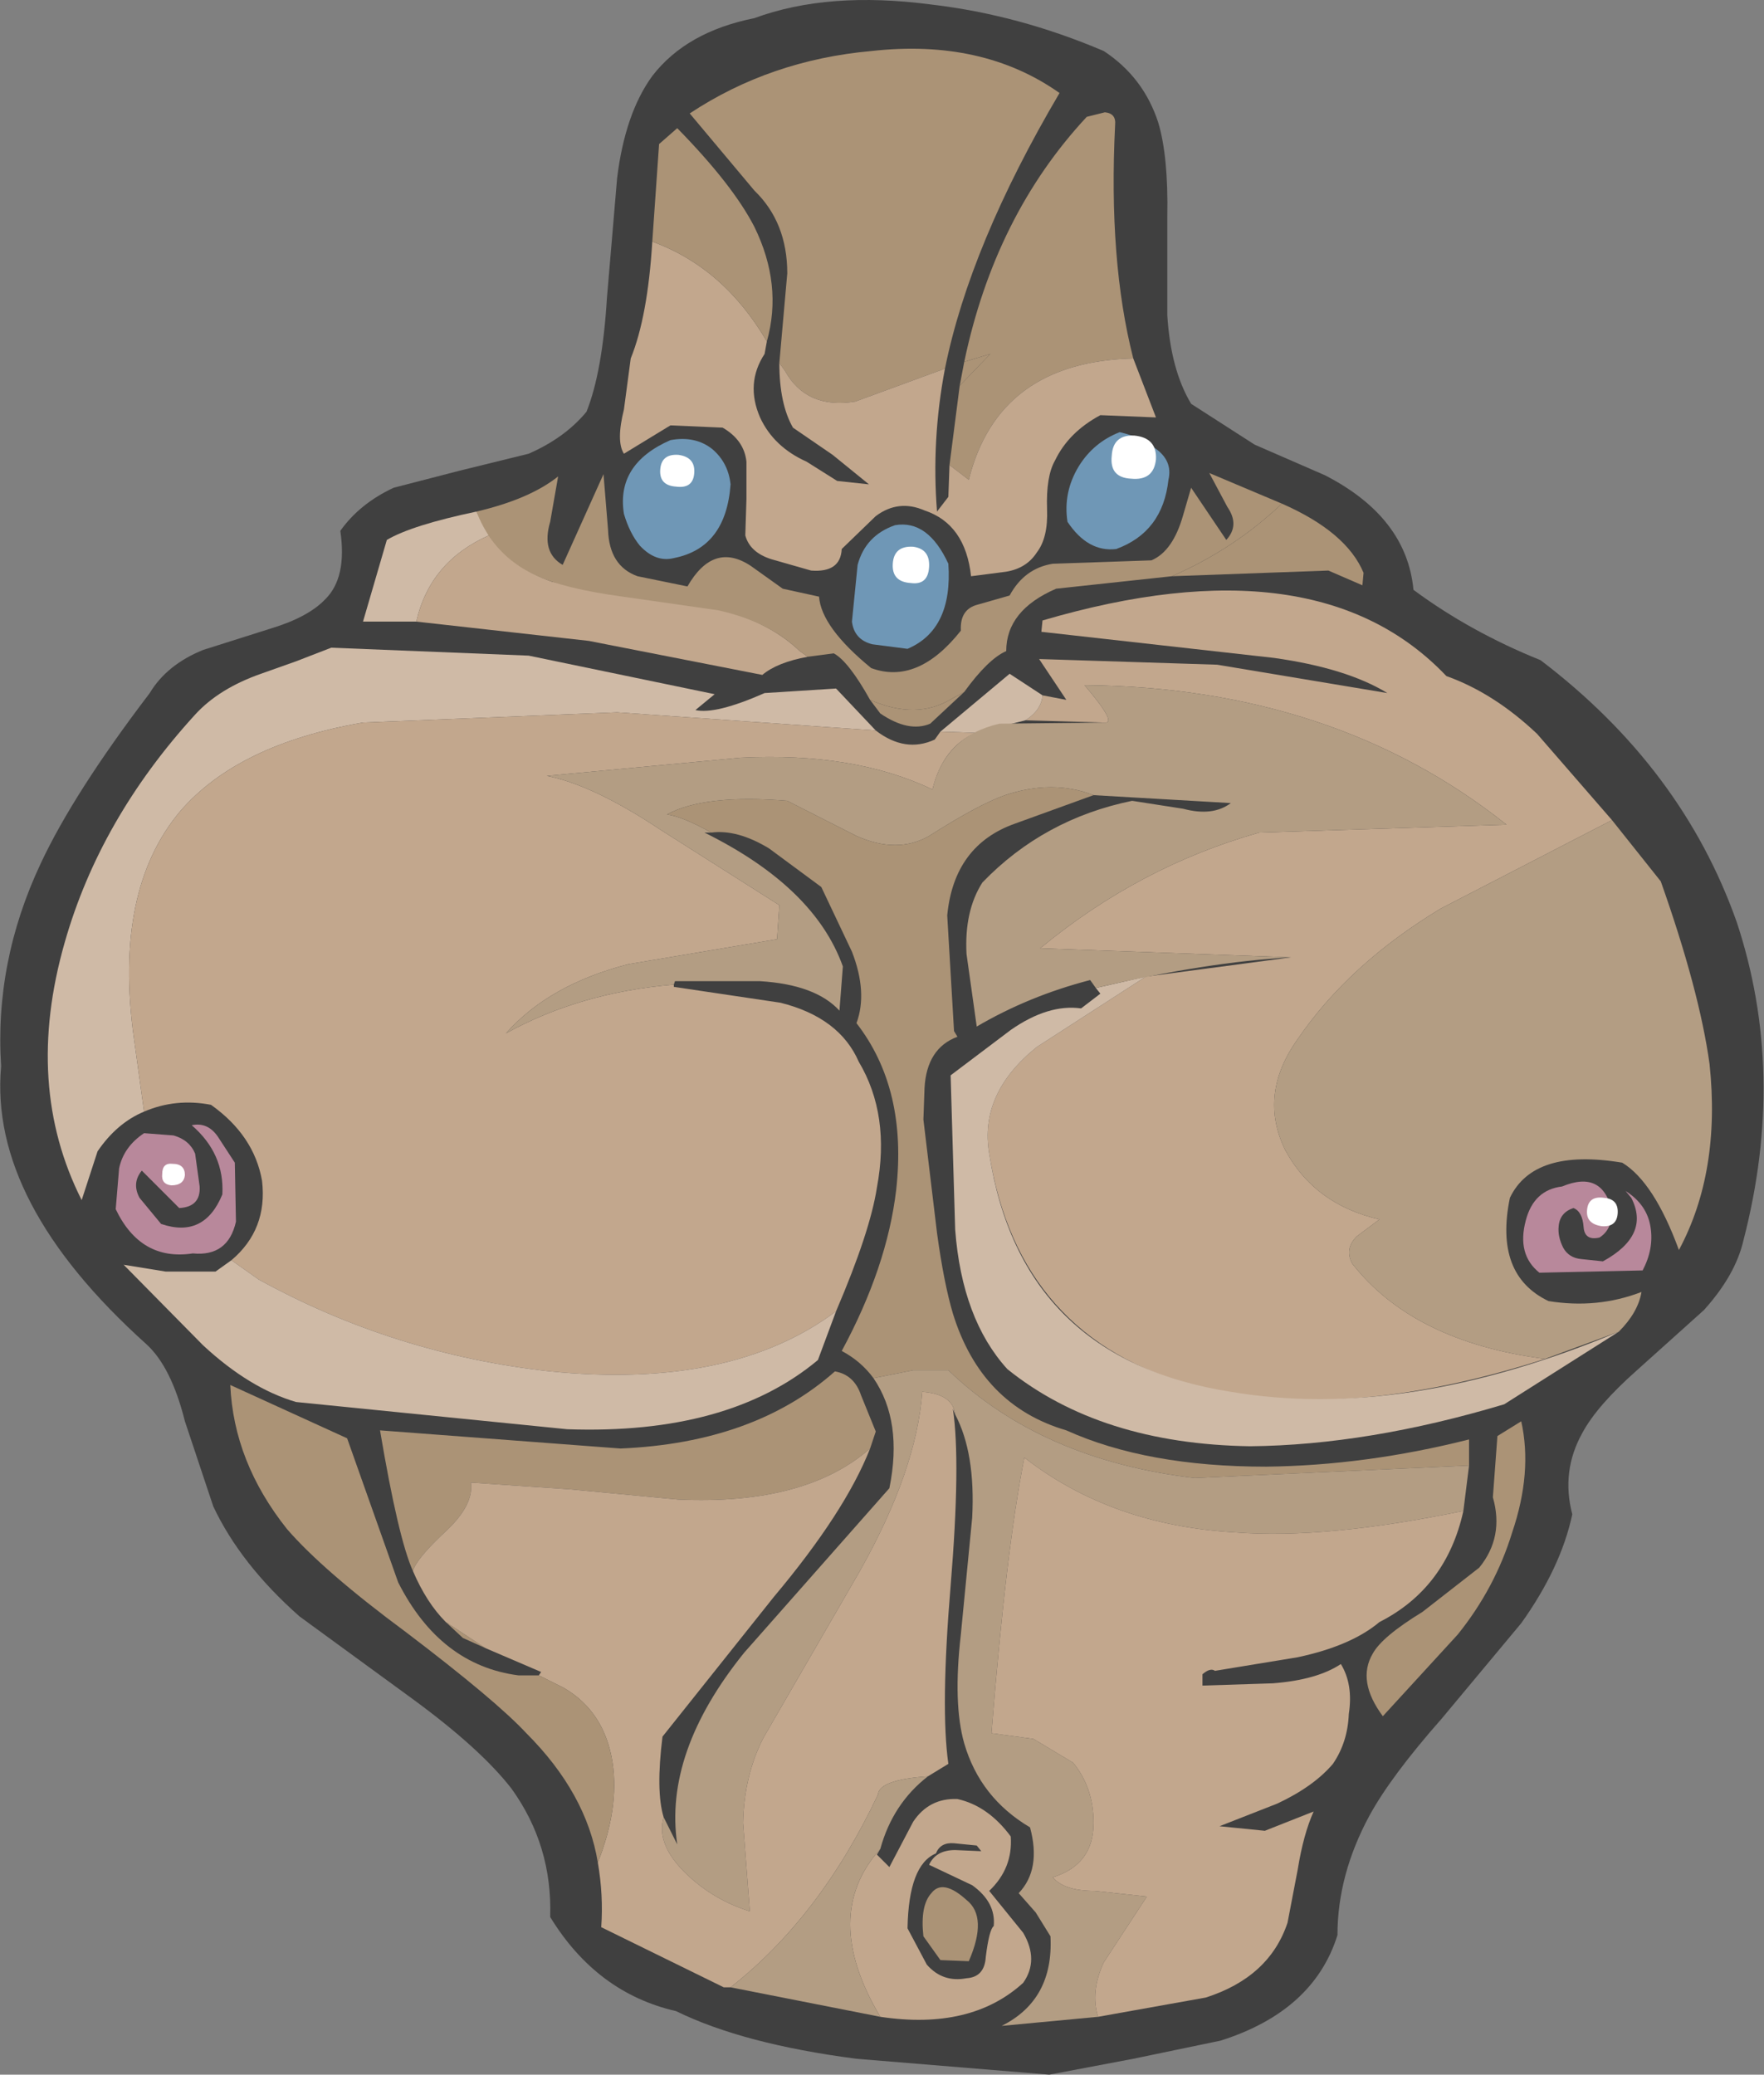 <?xml version="1.0" encoding="UTF-8" standalone="no"?>
<svg xmlns:xlink="http://www.w3.org/1999/xlink" height="91.45px" width="77.75px" xmlns="http://www.w3.org/2000/svg">
  <rect width="100%" height="100%" fill="#808080" stroke="none"/>
  <g transform="matrix(1.0, 0.0, 0.0, 1.0, 40.95, 46.35)">
    <path d="M35.6 -5.7 Q37.8 0.95 35.9 8.3 35.55 9.85 34.15 11.4 L31.2 14.05 Q29.45 15.6 28.8 16.8 27.85 18.5 28.35 20.4 27.85 22.75 26.1 25.2 L22.6 29.4 Q20.35 31.95 19.4 33.7 18.0 36.3 18.0 38.95 16.95 42.3 12.85 43.6 L9.0 44.4 5.3 45.1 -3.2 44.4 Q-8.2 43.75 -11.15 42.3 -14.65 41.5 -16.7 38.15 -16.6 35.0 -18.4 32.5 -19.75 30.75 -22.75 28.55 L-27.75 24.9 Q-30.35 22.6 -31.55 20.05 L-32.8 16.3 Q-33.4 13.9 -34.5 12.9 -41.45 6.65 -40.9 0.65 -41.2 -3.95 -39.15 -8.3 -37.7 -11.4 -34.35 -15.8 -33.6 -17.05 -32.0 -17.7 L-29.0 -18.65 Q-27.35 -19.15 -26.6 -19.95 -25.65 -20.9 -25.95 -22.95 -25.1 -24.15 -23.6 -24.85 L-20.7 -25.6 -17.65 -26.35 Q-16.05 -27.05 -15.1 -28.2 -14.4 -29.95 -14.2 -33.2 L-13.75 -38.5 Q-13.4 -41.35 -12.2 -43.0 -10.7 -44.95 -7.7 -45.55 -4.45 -46.75 0.1 -46.15 3.95 -45.7 7.7 -44.1 9.45 -42.95 10.1 -40.95 10.55 -39.45 10.5 -36.8 L10.5 -32.45 Q10.65 -30.05 11.55 -28.55 L14.35 -26.75 17.45 -25.4 Q21.05 -23.55 21.35 -20.35 23.85 -18.5 26.95 -17.25 33.2 -12.5 35.6 -5.7" fill="#404040" fill-rule="evenodd" stroke="none"/>
    <path d="M-17.65 -17.45 L-9.45 -15.75 -10.3 -15.05 Q-9.4 -14.85 -7.25 -15.8 L-4.1 -16.0 -2.35 -14.15 -13.75 -14.95 -24.95 -14.5 Q-30.45 -13.55 -33.0 -10.6 -35.95 -7.1 -35.05 -0.6 L-34.6 2.65 Q-35.8 3.15 -36.65 4.4 L-37.35 6.55 Q-39.9 1.5 -38.1 -4.8 -36.55 -10.25 -32.35 -14.85 -31.3 -16.0 -29.45 -16.65 L-27.9 -17.2 -26.35 -17.8 -17.65 -17.45" fill="#cfbaa6" fill-rule="evenodd" stroke="none"/>
    <path d="M-11.25 -2.85 L-6.55 -2.15 Q-3.95 -1.5 -3.1 0.45 -1.7 2.8 -2.3 6.0 -2.6 7.95 -4.1 11.45 -8.7 14.9 -16.7 14.1 -23.55 13.35 -29.55 10.05 L-30.75 9.2 Q-29.15 7.85 -29.4 5.7 -29.75 3.7 -31.65 2.35 -33.2 2.05 -34.6 2.65 L-35.05 -0.6 Q-35.95 -7.1 -33.0 -10.6 -30.45 -13.55 -24.95 -14.5 L-13.75 -14.95 -2.35 -14.15 Q-1.05 -13.15 0.25 -13.75 L0.5 -14.1 2.05 -14.05 Q0.6 -13.4 0.15 -11.55 -3.3 -13.2 -8.3 -12.95 L-16.85 -12.15 Q-14.8 -11.75 -11.8 -9.75 L-6.6 -6.45 -6.7 -4.95 -13.25 -3.85 Q-16.75 -2.95 -18.65 -0.8 -15.4 -2.6 -11.25 -2.95 L-11.25 -2.85" fill="#c2a78d" fill-rule="evenodd" stroke="none"/>
    <path d="M22.8 -16.55 Q24.9 -15.8 26.8 -14.0 L30.1 -10.2 22.55 -6.3 Q18.5 -3.85 16.25 -0.55 14.5 1.9 15.7 4.35 17.0 6.75 19.85 7.4 L18.85 8.15 Q18.3 8.7 18.65 9.35 21.35 12.8 27.15 13.55 18.3 16.4 11.75 14.75 3.95 12.65 2.65 4.5 2.2 1.85 4.75 -0.2 L9.55 -3.3 15.95 -4.15 4.9 -4.55 Q9.25 -8.15 14.55 -9.65 L25.45 -10.0 Q17.85 -16.05 6.85 -16.15 8.3 -14.45 7.75 -14.5 L4.25 -14.6 Q4.95 -15.05 5.0 -15.7 L6.05 -15.5 4.85 -17.3 12.7 -17.05 20.2 -15.8 Q18.4 -16.9 15.2 -17.35 L4.95 -18.5 5.0 -19.0 Q17.1 -22.55 22.8 -16.55" fill="#c2a78d" fill-rule="evenodd" stroke="none"/>
    <path d="M16.25 -0.55 Q18.5 -3.85 22.55 -6.3 L30.1 -10.2 32.25 -7.5 Q33.95 -2.7 34.4 0.55 34.9 5.3 33.05 8.75 31.95 5.75 30.55 4.9 26.65 4.25 25.6 6.45 24.9 9.85 27.3 11.0 29.45 11.35 31.4 10.6 31.25 11.5 30.4 12.35 L27.15 13.55 Q21.35 12.8 18.65 9.35 18.3 8.7 18.85 8.15 L19.85 7.4 Q17.0 6.75 15.7 4.35 14.5 1.9 16.25 -0.55" fill="#b39d83" fill-rule="evenodd" stroke="none"/>
    <path d="M0.95 1.05 L3.6 -0.95 Q5.25 -2.1 6.7 -1.9 L7.55 -2.55 7.35 -2.8 9.55 -3.3 4.75 -0.2 Q2.2 1.85 2.65 4.5 4.05 13.55 13.3 15.0 20.95 16.3 30.4 12.35 L25.35 15.55 Q19.35 17.35 14.15 17.4 7.55 17.3 3.45 14.0 1.45 11.8 1.15 7.85 L0.95 1.05" fill="#cfbaa6" fill-rule="evenodd" stroke="none"/>
    <path d="M-15.95 16.65 L-27.9 15.45 Q-29.95 14.85 -32.0 12.95 L-35.5 9.4 -33.65 9.7 -31.45 9.7 -30.75 9.2 -29.55 10.05 Q-23.55 13.35 -16.7 14.1 -8.7 14.9 -4.1 11.45 L-4.9 13.6 Q-8.85 16.9 -15.95 16.65" fill="#cfbaa6" fill-rule="evenodd" stroke="none"/>
    <path d="M3.55 -16.65 L5.0 -15.7 Q4.95 -15.05 4.25 -14.6 L2.05 -14.05 0.5 -14.1 3.55 -16.65" fill="#cfbaa6" fill-rule="evenodd" stroke="none"/>
    <path d="M-6.25 -11.05 Q-9.9 -11.35 -11.55 -10.45 -10.85 -10.35 -9.6 -9.65 L-9.9 -9.65 Q-5.05 -7.25 -3.8 -3.75 L-3.95 -1.8 Q-5.0 -2.95 -7.45 -3.1 L-11.2 -3.1 -11.25 -2.95 Q-15.4 -2.6 -18.65 -0.8 -16.75 -2.95 -13.25 -3.85 L-6.7 -4.95 -6.6 -6.45 -11.8 -9.75 Q-14.8 -11.75 -16.85 -12.15 L-8.3 -12.95 Q-3.3 -13.2 0.15 -11.55 0.7 -13.9 3.1 -14.45 L7.75 -14.5 Q8.3 -14.45 6.85 -16.15 17.85 -16.05 25.45 -10.0 L14.55 -9.65 Q9.25 -8.15 4.9 -4.55 L15.95 -4.15 Q12.25 -3.95 7.35 -2.8 L7.1 -3.15 Q4.4 -2.45 2.1 -1.1 L1.65 -4.3 Q1.55 -6.2 2.35 -7.45 5.05 -10.25 8.95 -11.05 L11.2 -10.7 Q12.5 -10.35 13.3 -10.95 L7.25 -11.3 Q5.45 -12.0 3.35 -11.3 2.2 -10.9 0.0 -9.5 -1.4 -8.7 -3.2 -9.5 L-6.25 -11.05" fill="#b39d83" fill-rule="evenodd" stroke="none"/>
    <path d="M-7.05 -8.95 Q-8.45 -9.8 -9.6 -9.65 -10.85 -10.35 -11.55 -10.45 -9.9 -11.35 -6.25 -11.05 L-3.2 -9.5 Q-1.4 -8.7 0.0 -9.5 2.2 -10.9 3.35 -11.3 5.45 -12.0 7.25 -11.3 L3.8 -10.05 Q1.1 -9.1 0.8 -6.0 L1.1 -0.9 1.25 -0.65 Q-0.1 -0.15 -0.2 1.6 L-0.25 3.0 0.35 8.0 Q0.65 10.2 1.05 11.55 2.3 15.6 6.05 16.7 9.6 18.3 14.85 18.3 19.25 18.25 23.8 17.1 L23.8 18.25 11.7 18.8 Q4.95 18.0 0.85 14.05 L-0.7 14.05 -2.45 14.4 Q-3.0 13.65 -3.85 13.2 -1.85 9.5 -1.45 6.1 -0.95 1.65 -3.2 -1.25 -2.7 -2.6 -3.4 -4.4 L-4.75 -7.25 -7.05 -8.95" fill="#ab9376" fill-rule="evenodd" stroke="none"/>
    <path d="M1.15 16.0 Q1.05 15.1 -0.3 15.0 -0.55 18.45 -3.05 22.9 L-7.3 30.25 Q-8.15 31.9 -8.2 34.0 L-7.9 37.9 Q-9.5 37.4 -10.7 36.25 -12.05 34.95 -11.7 33.75 L-11.1 34.95 Q-11.7 30.9 -8.15 26.5 L-1.75 19.25 Q-1.15 16.3 -2.45 14.4 L-0.7 14.05 0.85 14.05 Q4.95 18.0 11.7 18.8 L23.8 18.25 23.55 20.25 Q17.5 21.5 13.55 21.2 8.05 20.9 4.2 17.9 3.4 21.9 2.75 30.05 L4.6 30.3 6.35 31.35 Q7.25 32.45 7.25 34.0 7.25 35.85 5.45 36.4 5.95 37.0 7.3 37.0 L9.6 37.25 7.7 40.15 Q7.1 41.45 7.45 42.55 L3.2 42.95 Q5.5 41.8 5.35 39.0 L4.7 37.95 3.95 37.1 Q4.95 36.05 4.45 34.2 2.25 32.9 1.55 30.5 1.05 28.75 1.4 25.7 L1.9 20.55 Q2.05 17.7 1.15 16.0" fill="#b39d83" fill-rule="evenodd" stroke="none"/>
    <path d="M-2.35 16.75 L-2.6 17.5 Q-5.45 20.0 -11.05 19.75 L-15.8 19.3 -20.2 19.0 Q-20.05 19.95 -21.25 21.1 -22.6 22.35 -22.75 22.9 -23.4 21.45 -24.2 16.7 L-13.6 17.5 Q-7.7 17.25 -4.15 14.1 -3.3 14.25 -3.0 15.15 L-2.35 16.75" fill="#ab9376" fill-rule="evenodd" stroke="none"/>
    <path d="M-20.55 25.85 L-21.3 25.15 -19.55 26.3 -20.55 25.85" fill="#ab9376" fill-rule="evenodd" stroke="none"/>
    <path d="M2.65 37.0 L4.15 38.85 Q4.85 40.05 4.15 41.05 1.85 43.15 -2.15 42.55 -4.8 38.1 -2.15 35.15 L-2.3 35.4 -1.75 35.95 -0.7 33.95 Q0.0 32.9 1.25 32.95 2.6 33.25 3.6 34.6 3.7 36.0 2.65 37.0" fill="#c2a78d" fill-rule="evenodd" stroke="none"/>
    <path d="M-2.6 17.5 Q-3.7 20.3 -6.85 24.05 L-11.75 30.2 Q-12.05 32.6 -11.7 33.75 -12.05 34.95 -10.7 36.25 -9.5 37.4 -7.9 37.9 L-8.2 34.0 Q-8.15 31.9 -7.3 30.25 L-3.05 22.9 Q-0.55 18.45 -0.3 15.0 1.05 15.1 1.15 16.0 L1.05 15.75 Q1.4 18.1 0.95 23.55 0.5 28.95 0.85 31.4 L-0.05 31.95 Q-2.2 32.1 -2.25 32.75 -4.8 38.15 -8.75 41.25 L-9.05 41.25 -14.45 38.6 Q-14.35 37.2 -14.6 35.75 -13.65 33.35 -13.95 31.35 -14.3 29.1 -16.1 28.05 L-17.2 27.5 -17.1 27.35 -19.55 26.3 -21.3 25.15 Q-22.15 24.3 -22.75 22.9 -22.6 22.35 -21.25 21.1 -20.05 19.95 -20.2 19.0 L-15.8 19.3 -11.05 19.75 Q-5.45 20.0 -2.6 17.5" fill="#c2a78d" fill-rule="evenodd" stroke="none"/>
    <path d="M-2.15 42.55 L-8.75 41.25 Q-4.8 38.15 -2.25 32.75 -2.2 32.1 -0.05 31.95 -1.6 33.15 -2.15 35.15 -4.8 38.1 -2.15 42.55" fill="#b39d83" fill-rule="evenodd" stroke="none"/>
    <path d="M-23.4 23.4 Q-21.55 27.05 -18.1 27.5 L-17.2 27.5 -16.1 28.05 Q-14.3 29.1 -13.95 31.35 -13.65 33.35 -14.6 35.75 -15.1 32.7 -17.75 30.05 -19.1 28.6 -23.05 25.6 -26.7 22.9 -28.3 21.05 -30.65 18.1 -30.8 14.7 L-25.65 17.05 -23.4 23.4" fill="#ab9376" fill-rule="evenodd" stroke="none"/>
    <path d="M4.2 17.9 Q8.05 20.9 13.55 21.2 17.5 21.5 23.55 20.25 22.8 23.65 19.85 25.15 18.6 26.2 16.25 26.7 L12.6 27.3 Q12.4 27.15 12.05 27.45 L12.05 27.95 15.15 27.85 Q17.1 27.7 18.15 27.0 18.7 27.9 18.5 29.2 18.45 30.45 17.8 31.4 16.95 32.4 15.35 33.15 L12.8 34.15 14.8 34.35 16.95 33.5 Q16.5 34.5 16.25 36.05 L15.8 38.4 Q15.0 40.8 12.2 41.7 L7.45 42.55 Q7.1 41.45 7.7 40.15 L9.6 37.25 7.3 37.0 Q5.95 37.0 5.45 36.4 7.25 35.85 7.25 34.0 7.25 32.45 6.35 31.35 L4.6 30.3 2.75 30.05 Q3.4 21.9 4.2 17.9" fill="#c2a78d" fill-rule="evenodd" stroke="none"/>
    <path d="M-30.55 7.5 Q-30.9 9.05 -32.45 8.9 -34.75 9.25 -35.85 6.95 L-35.7 5.15 Q-35.5 4.2 -34.6 3.6 L-33.3 3.7 Q-32.6 3.9 -32.35 4.5 L-32.15 5.95 Q-32.1 6.85 -33.05 6.9 L-34.7 5.25 Q-35.15 5.8 -34.8 6.45 L-33.85 7.6 Q-31.95 8.25 -31.15 6.3 -31.05 4.5 -32.5 3.25 -31.8 3.1 -31.35 3.75 L-30.6 4.9 -30.55 7.5" fill="#b8889b" fill-rule="evenodd" stroke="none"/>
    <path d="M-19.4 -22.75 Q-22.0 -21.6 -22.6 -18.95 L-24.95 -18.95 -23.9 -22.55 Q-22.8 -23.2 -19.95 -23.8 L-19.4 -22.75" fill="#cfbaa6" fill-rule="evenodd" stroke="none"/>
    <path d="M-16.6 -20.7 L-9.05 -19.45 Q-6.95 -18.85 -5.7 -17.65 L-5.35 -17.4 Q-6.7 -17.15 -7.35 -16.6 L-15.0 -18.1 -22.6 -18.95 Q-22.0 -21.6 -19.4 -22.75 -18.45 -21.35 -16.6 -20.7" fill="#c2a78d" fill-rule="evenodd" stroke="none"/>
    <path d="M15.55 -24.15 Q13.45 -22.15 10.7 -20.95 L5.6 -20.4 Q3.4 -19.45 3.4 -17.65 2.6 -17.3 1.55 -15.85 L1.0 -15.55 Q-0.55 -14.6 -2.6 -15.5 -3.55 -17.2 -4.2 -17.55 L-5.35 -17.4 -5.7 -17.65 Q-7.05 -18.95 -9.3 -19.45 L-13.5 -20.05 Q-16.1 -20.4 -17.35 -21.0 -19.2 -21.85 -19.95 -23.8 -17.6 -24.35 -16.35 -25.35 L-16.7 -23.35 Q-17.1 -22.0 -16.15 -21.45 L-14.35 -25.45 -14.15 -23.0 Q-14.1 -21.4 -12.85 -20.95 L-10.65 -20.5 Q-9.5 -22.5 -7.85 -21.4 L-6.45 -20.4 -4.85 -20.05 Q-4.75 -18.7 -2.55 -16.9 -0.5 -16.15 1.4 -18.55 1.35 -19.5 2.15 -19.7 L3.55 -20.1 Q4.2 -21.3 5.45 -21.5 L9.8 -21.65 Q10.75 -22.05 11.2 -23.65 L11.55 -24.85 13.1 -22.55 Q13.7 -23.2 13.15 -24.0 L12.35 -25.5 15.55 -24.15" fill="#ab9376" fill-rule="evenodd" stroke="none"/>
    <path d="M19.15 -21.1 L19.1 -20.55 17.6 -21.2 10.7 -20.95 Q13.45 -22.15 15.55 -24.15 18.4 -22.9 19.15 -21.1" fill="#ab9376" fill-rule="evenodd" stroke="none"/>
    <path d="M-2.6 -15.5 Q-0.55 -14.6 1.0 -15.55 L1.55 -15.85 0.05 -14.45 Q-0.9 -14.05 -2.15 -14.9 L-2.6 -15.5" fill="#ab9376" fill-rule="evenodd" stroke="none"/>
    <path d="M6.95 -41.2 L7.75 -41.4 Q8.25 -41.35 8.2 -40.85 7.9 -34.85 9.0 -30.55 3.05 -30.4 1.75 -25.2 L0.9 -25.85 1.35 -29.35 2.7 -30.75 1.55 -30.4 Q2.9 -36.85 6.95 -41.2" fill="#ab9376" fill-rule="evenodd" stroke="none"/>
    <path d="M2.7 -30.75 L1.35 -29.35 1.55 -30.4 2.7 -30.75" fill="#ab9376" fill-rule="evenodd" stroke="none"/>
    <path d="M0.7 -30.1 L-3.25 -28.65 Q-5.4 -28.3 -6.35 -30.0 L-6.6 -30.35 -6.25 -34.3 Q-6.25 -36.55 -7.7 -37.95 L-10.55 -41.35 Q-7.0 -43.7 -2.55 -44.1 2.35 -44.65 5.75 -42.25 1.8 -35.55 0.7 -30.1" fill="#ab9376" fill-rule="evenodd" stroke="none"/>
    <path d="M-3.25 -28.65 L0.7 -30.1 Q0.1 -26.95 0.35 -23.8 L0.85 -24.45 0.9 -25.85 1.75 -25.2 Q3.05 -30.4 9.0 -30.55 L10.0 -27.95 7.55 -28.05 Q6.15 -27.3 5.55 -26.05 5.15 -25.35 5.2 -23.9 5.25 -22.65 4.75 -22.0 4.3 -21.3 3.4 -21.15 L1.85 -20.95 Q1.6 -23.25 -0.2 -23.85 -1.35 -24.35 -2.35 -23.6 L-3.85 -22.15 Q-3.9 -21.1 -5.2 -21.2 L-6.95 -21.7 Q-7.9 -22.0 -8.1 -22.75 L-8.05 -24.35 -8.05 -26.0 Q-8.15 -26.95 -9.1 -27.5 L-11.4 -27.6 -13.45 -26.35 Q-13.8 -26.9 -13.45 -28.3 L-13.15 -30.55 Q-12.4 -32.4 -12.2 -35.7 -9.05 -34.55 -7.15 -31.3 L-7.25 -30.75 Q-8.1 -29.45 -7.45 -27.95 -6.85 -26.65 -5.4 -26.0 L-4.05 -25.15 -2.65 -25.0 -4.25 -26.3 -6.0 -27.5 Q-6.6 -28.55 -6.6 -30.35 L-6.35 -30.0 Q-5.4 -28.3 -3.25 -28.65" fill="#c2a78d" fill-rule="evenodd" stroke="none"/>
    <path d="M-7.15 -31.3 Q-9.05 -34.55 -12.2 -35.7 L-11.9 -40.0 -11.1 -40.7 Q-8.65 -38.2 -7.7 -36.35 -6.45 -33.8 -7.15 -31.3" fill="#ab9376" fill-rule="evenodd" stroke="none"/>
    <path d="M-11.4 -26.95 Q-10.3 -27.15 -9.55 -26.55 -8.85 -25.95 -8.75 -25.0 -8.95 -22.2 -11.25 -21.75 -12.05 -21.55 -12.75 -22.3 -13.2 -22.85 -13.45 -23.7 -13.8 -25.9 -11.4 -26.95" fill="#6f97b6" fill-rule="evenodd" stroke="none"/>
    <path d="M-3.15 -21.45 Q-2.8 -22.75 -1.5 -23.2 -0.05 -23.45 0.85 -21.5 1.05 -18.6 -0.95 -17.75 L-2.5 -17.95 Q-3.3 -18.15 -3.4 -18.95 L-3.15 -21.45" fill="#6f97b6" fill-rule="evenodd" stroke="none"/>
    <path d="M2.5 39.9 Q2.45 40.8 1.65 40.85 0.6 41.05 -0.1 40.25 L-0.95 38.65 Q-0.9 35.85 0.3 35.35 0.5 34.85 1.1 34.9 L2.1 35.0 2.3 35.25 1.15 35.2 Q0.3 35.2 0.0 35.85 L1.9 36.75 Q2.95 37.5 2.85 38.55 2.65 38.7 2.5 39.9" fill="#404040" fill-rule="evenodd" stroke="none"/>
    <path d="M1.65 37.4 Q2.6 38.15 1.75 40.1 L0.5 40.05 -0.25 39.0 Q-0.4 37.65 0.1 37.1 0.6 36.45 1.65 37.4" fill="#ab9376" fill-rule="evenodd" stroke="none"/>
    <path d="M8.4 -27.3 Q9.3 -27.1 9.95 -26.6 10.75 -26.05 10.55 -25.2 10.3 -22.9 8.25 -22.15 7.0 -22.0 6.1 -23.35 5.9 -24.65 6.6 -25.8 7.25 -26.85 8.4 -27.3" fill="#6f97b6" fill-rule="evenodd" stroke="none"/>
    <path d="M24.25 22.75 Q25.35 21.4 24.85 19.65 L25.05 16.95 26.1 16.3 Q26.6 18.55 25.7 21.2 24.95 23.65 23.3 25.7 L21.65 27.5 20.0 29.3 Q18.85 27.75 19.55 26.55 19.95 25.8 21.75 24.7 L24.25 22.75" fill="#ab9376" fill-rule="evenodd" stroke="none"/>
    <path d="M30.7 6.15 Q31.65 6.75 31.8 7.75 31.95 8.7 31.45 9.65 L26.9 9.75 Q25.9 8.95 26.3 7.45 26.65 6.1 27.9 5.95 29.7 5.2 30.1 7.05 30.1 7.85 29.55 8.2 28.9 8.35 28.85 7.75 28.8 7.05 28.4 6.9 27.8 7.1 27.75 7.7 27.7 8.15 27.95 8.65 28.2 9.1 28.75 9.15 L29.7 9.25 Q31.8 8.1 30.95 6.45 L30.7 6.15" fill="#b8889b" fill-rule="evenodd" stroke="none"/>
    <path d="M-10.35 -25.5 Q-10.4 -24.8 -11.15 -24.9 -11.9 -24.95 -11.85 -25.65 -11.8 -26.35 -11.05 -26.3 -10.3 -26.2 -10.35 -25.5" fill="#ffffff" fill-rule="evenodd" stroke="none"/>
    <path d="M0.0 -21.35 Q-0.05 -20.55 -0.8 -20.65 -1.65 -20.7 -1.6 -21.5 -1.55 -22.3 -0.7 -22.25 0.05 -22.15 0.0 -21.35" fill="#ffffff" fill-rule="evenodd" stroke="none"/>
    <path d="M10.0 -26.1 Q9.9 -25.15 8.9 -25.25 7.95 -25.3 8.05 -26.25 8.1 -27.2 9.05 -27.15 10.05 -27.05 10.0 -26.1" fill="#ffffff" fill-rule="evenodd" stroke="none"/>
    <path d="M-32.8 5.45 Q-32.85 5.9 -33.4 5.9 -33.85 5.85 -33.8 5.4 -33.8 4.9 -33.35 4.95 -32.8 4.95 -32.8 5.45" fill="#ffffff" fill-rule="evenodd" stroke="none"/>
    <path d="M29.0 7.0 Q29.05 6.35 29.75 6.45 30.4 6.5 30.35 7.15 30.3 7.75 29.65 7.7 28.95 7.6 29.0 7.0" fill="#ffffff" fill-rule="evenodd" stroke="none"/>
  </g>
</svg>
